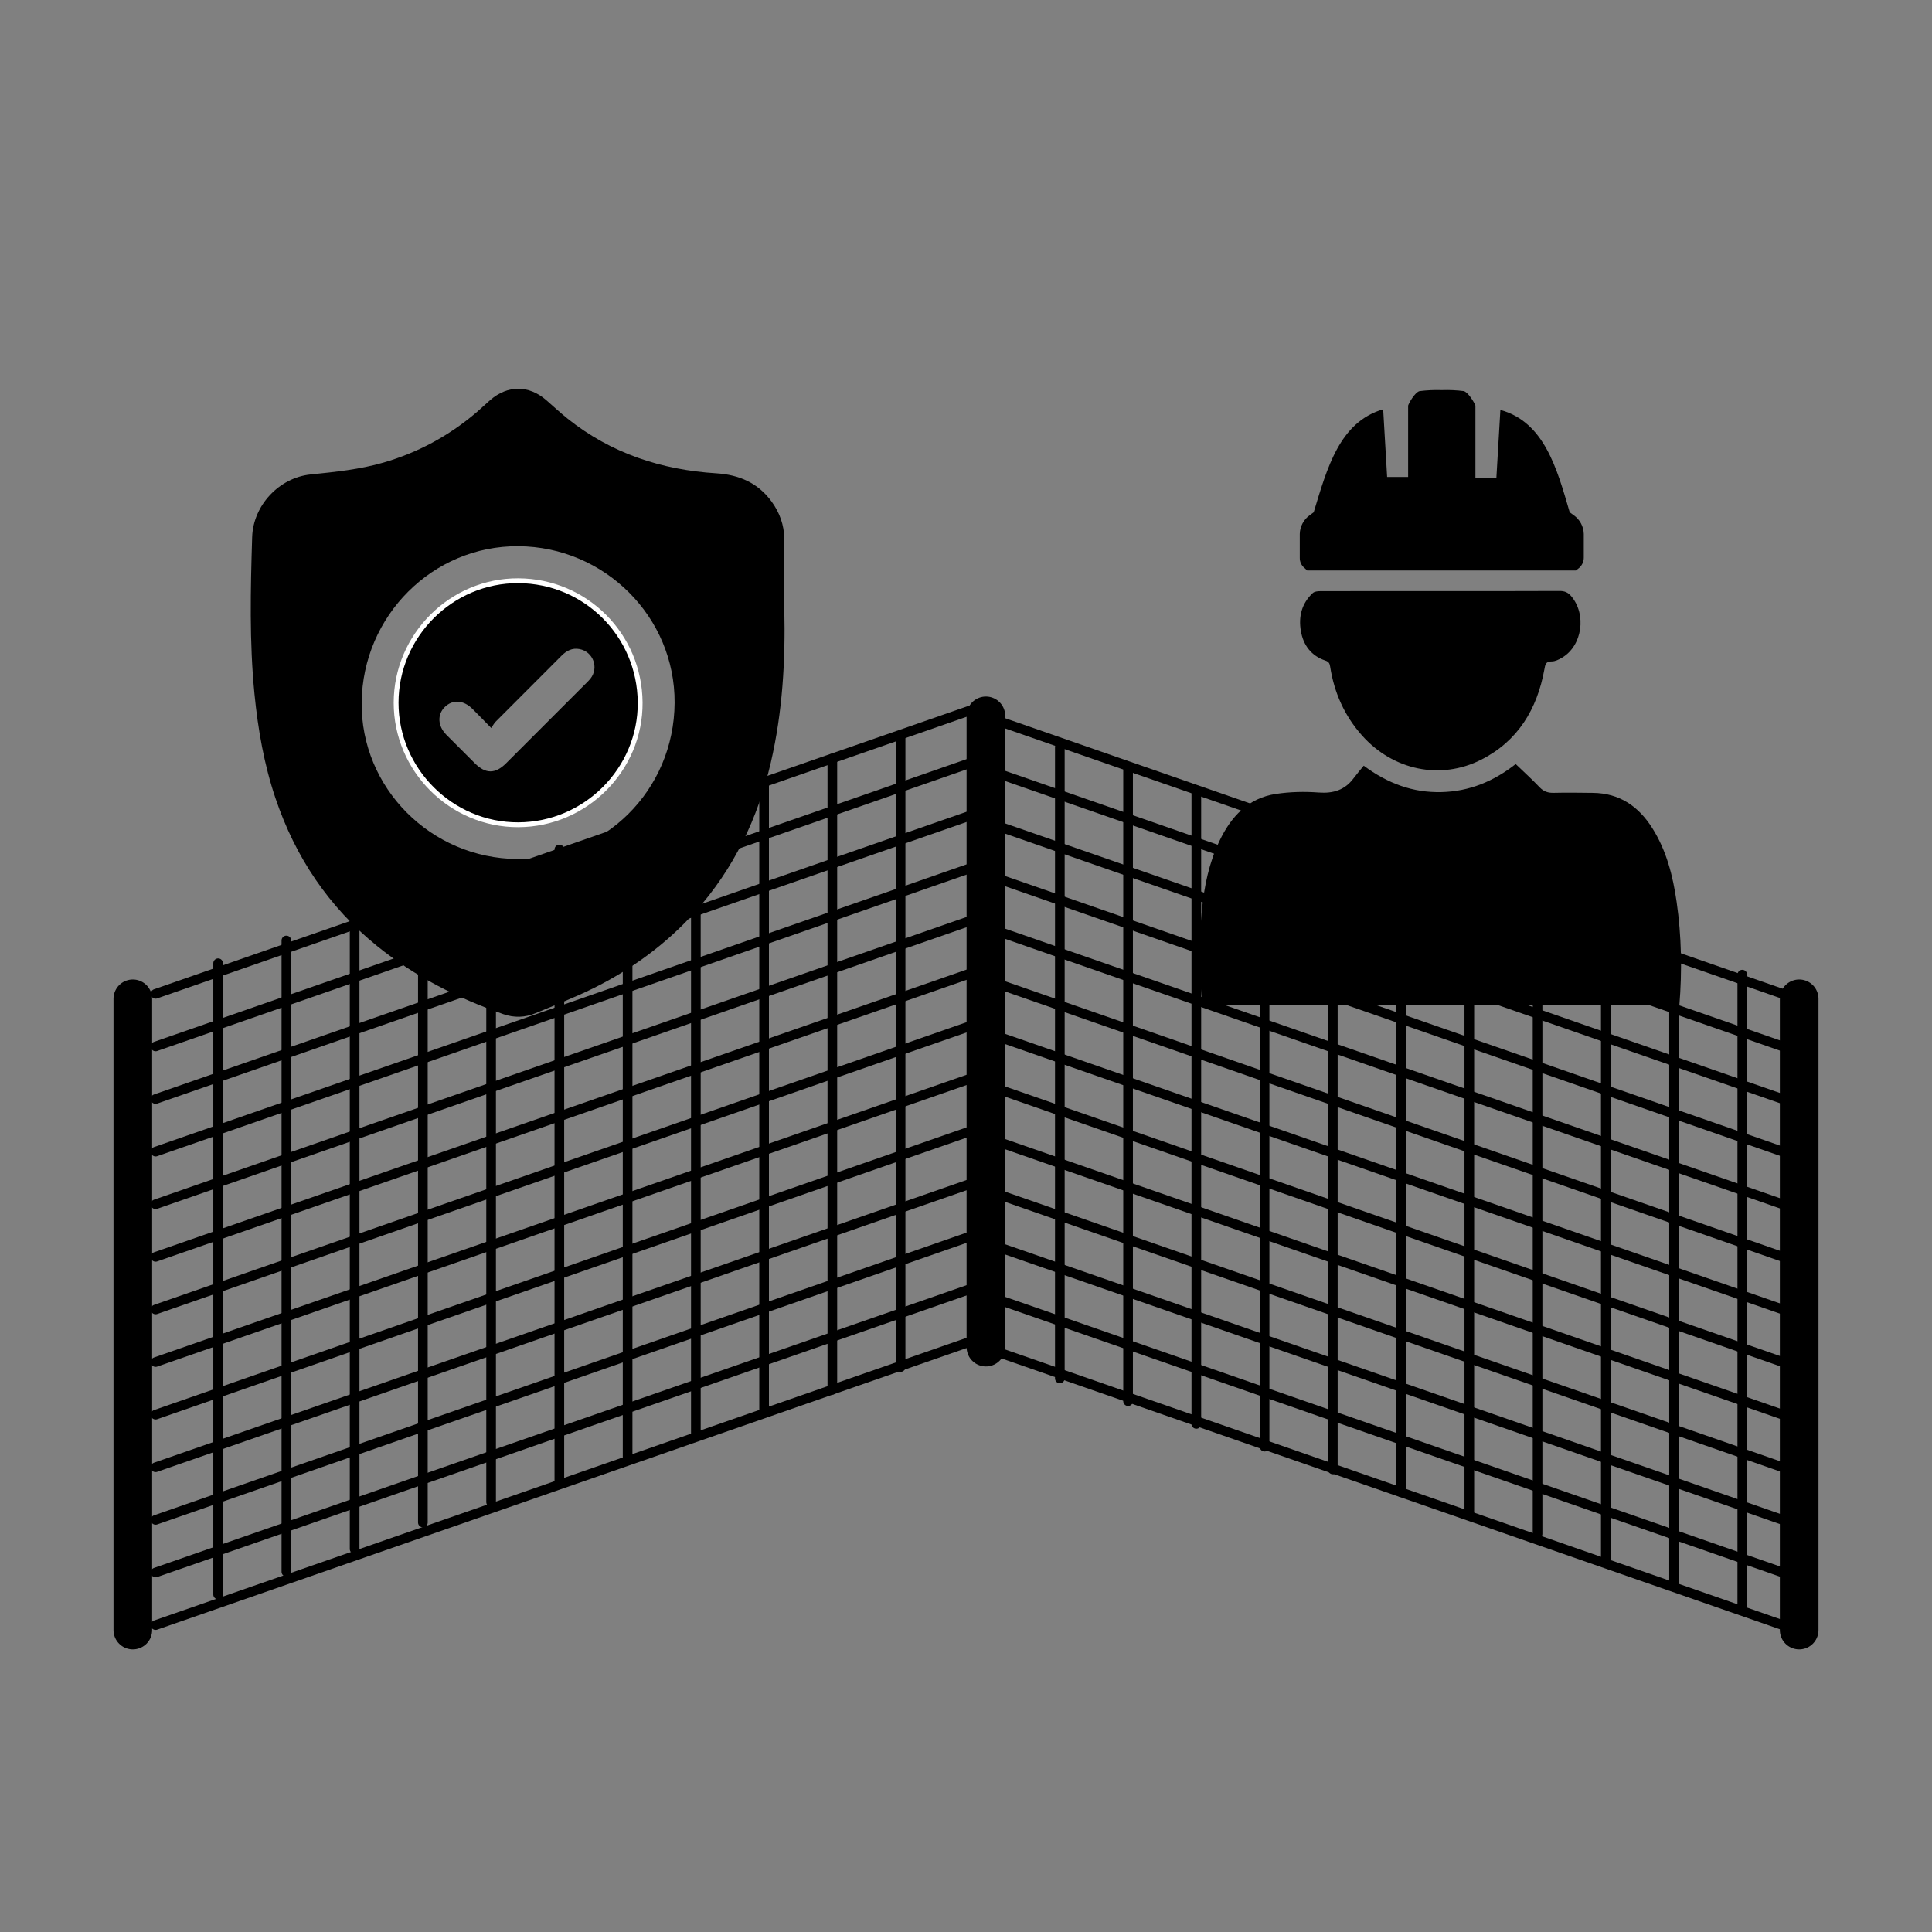 <?xml version="1.0" encoding="utf-8"?>
<!-- Generator: Adobe Illustrator 16.0.0, SVG Export Plug-In . SVG Version: 6.00 Build 0)  -->
<!DOCTYPE svg PUBLIC "-//W3C//DTD SVG 1.1//EN" "http://www.w3.org/Graphics/SVG/1.1/DTD/svg11.dtd">
<svg version="1.1" xmlns="http://www.w3.org/2000/svg" xmlns:xlink="http://www.w3.org/1999/xlink" x="0px" y="0px" width="200px"
	 height="200px" viewBox="0 0 200 200" enable-background="new 0 0 200 200" xml:space="preserve">
<rect x="0" y="0" width="200" height="200" fill="#808080" stroke="none"/>
<g id="Layer_3">
	<g>
		
			<line fill="none" stroke="#000000" stroke-linecap="round" stroke-linejoin="round" stroke-miterlimit="10" x1="101.831" y1="74.105" x2="186.02" y2="103.395"/>
		<path fill="none" stroke="#000000" stroke-linecap="round" stroke-linejoin="round" stroke-miterlimit="10" d="M101.831,90.441
			l84.188,29.291L101.831,90.441z"/>
		<path fill="none" stroke="#000000" stroke-linecap="round" stroke-linejoin="round" stroke-miterlimit="10" d="M101.831,106.781
			l84.188,29.289L101.831,106.781z"/>
		<path fill="none" stroke="#000000" stroke-linecap="round" stroke-linejoin="round" stroke-miterlimit="10" d="M101.831,117.67
			l84.19,29.291L101.831,117.67z"/>
		<path fill="none" stroke="#000000" stroke-linecap="round" stroke-linejoin="round" stroke-miterlimit="10" d="M101.831,128.563
			l84.188,29.291L101.831,128.563z"/>
		<path fill="none" stroke="#000000" stroke-linecap="round" stroke-linejoin="round" stroke-miterlimit="10" d="M101.831,139.454
			l84.188,29.29L101.831,139.454z"/>
		<path fill="none" stroke="#000000" stroke-linecap="round" stroke-linejoin="round" stroke-miterlimit="10" d="M101.831,123.117
			l84.188,29.289L101.831,123.117z"/>
		<path fill="none" stroke="#000000" stroke-linecap="round" stroke-linejoin="round" stroke-miterlimit="10" d="M101.831,134.008
			l84.188,29.29L101.831,134.008z"/>
		<path fill="none" stroke="#000000" stroke-linecap="round" stroke-linejoin="round" stroke-miterlimit="10" d="M101.831,101.334
			l84.188,29.289L101.831,101.334z"/>
		<path fill="none" stroke="#000000" stroke-linecap="round" stroke-linejoin="round" stroke-miterlimit="10" d="M101.831,84.996
			l84.19,29.291L101.831,84.996z"/>
		<path fill="none" stroke="#000000" stroke-linecap="round" stroke-linejoin="round" stroke-miterlimit="10" d="M101.831,112.225
			l84.188,29.29L101.831,112.225z"/>
		<path fill="none" stroke="#000000" stroke-linecap="round" stroke-linejoin="round" stroke-miterlimit="10" d="M101.831,95.889
			l84.188,29.289L101.831,95.889z"/>
		<path fill="none" stroke="#000000" stroke-linecap="round" stroke-linejoin="round" stroke-miterlimit="10" d="M101.831,79.551
			l84.188,29.291L101.831,79.551z"/>
		
			<line fill="none" stroke="#000000" stroke-width="4" stroke-linecap="round" stroke-linejoin="round" stroke-miterlimit="10" x1="102.061" y1="139.455" x2="102.061" y2="74.105"/>
		
			<line fill="none" stroke="#000000" stroke-width="4" stroke-linecap="round" stroke-linejoin="round" stroke-miterlimit="10" x1="186.25" y1="168.744" x2="186.25" y2="103.395"/>
		
			<line fill="none" stroke="#000000" stroke-width="4" stroke-linecap="round" stroke-linejoin="round" stroke-miterlimit="10" x1="13.75" y1="168.744" x2="13.75" y2="103.395"/>
	</g>
	<g>
		
			<line fill="none" stroke="#000000" stroke-linecap="round" stroke-linejoin="round" stroke-miterlimit="10" x1="100.296" y1="73.59" x2="16.106" y2="102.881"/>
		<path fill="none" stroke="#000000" stroke-linecap="round" stroke-linejoin="round" stroke-miterlimit="10" d="M100.296,89.928
			l-84.189,29.289L100.296,89.928z"/>
		<path fill="none" stroke="#000000" stroke-linecap="round" stroke-linejoin="round" stroke-miterlimit="10" d="M100.296,106.266
			l-84.189,29.289L100.296,106.266z"/>
		<path fill="none" stroke="#000000" stroke-linecap="round" stroke-linejoin="round" stroke-miterlimit="10" d="M100.295,117.156
			l-84.19,29.289L100.295,117.156z"/>
		<path fill="none" stroke="#000000" stroke-linecap="round" stroke-linejoin="round" stroke-miterlimit="10" d="M100.296,128.049
			l-84.189,29.289L100.296,128.049z"/>
		<path fill="none" stroke="#000000" stroke-linecap="round" stroke-linejoin="round" stroke-miterlimit="10" d="M100.296,138.939
			l-84.189,29.289L100.296,138.939z"/>
		<path fill="none" stroke="#000000" stroke-linecap="round" stroke-linejoin="round" stroke-miterlimit="10" d="M100.296,122.602
			l-84.189,29.289L100.296,122.602z"/>
		<path fill="none" stroke="#000000" stroke-linecap="round" stroke-linejoin="round" stroke-miterlimit="10" d="M100.296,133.492
			l-84.189,29.291L100.296,133.492z"/>
		<path fill="none" stroke="#000000" stroke-linecap="round" stroke-linejoin="round" stroke-miterlimit="10" d="M100.296,100.82
			l-84.189,29.289L100.296,100.82z"/>
		<path fill="none" stroke="#000000" stroke-linecap="round" stroke-linejoin="round" stroke-miterlimit="10" d="M100.296,84.482
			l-84.191,29.289L100.296,84.482z"/>
		<path fill="none" stroke="#000000" stroke-linecap="round" stroke-linejoin="round" stroke-miterlimit="10" d="M100.296,111.711
			L16.106,141L100.296,111.711z"/>
		<path fill="none" stroke="#000000" stroke-linecap="round" stroke-linejoin="round" stroke-miterlimit="10" d="M100.296,95.373
			l-84.189,29.289L100.296,95.373z"/>
		<path fill="none" stroke="#000000" stroke-linecap="round" stroke-linejoin="round" stroke-miterlimit="10" d="M100.296,79.035
			l-84.189,29.291L100.296,79.035z"/>
	</g>
	<g>
		
			<line fill="none" stroke="#000000" stroke-linecap="round" stroke-linejoin="round" stroke-miterlimit="10" x1="109.714" y1="142.693" x2="109.714" y2="77.344"/>
		
			<line fill="none" stroke="#000000" stroke-linecap="round" stroke-linejoin="round" stroke-miterlimit="10" x1="116.778" y1="145.049" x2="116.778" y2="79.697"/>
		
			<line fill="none" stroke="#000000" stroke-linecap="round" stroke-linejoin="round" stroke-miterlimit="10" x1="123.844" y1="147.402" x2="123.844" y2="82.053"/>
		
			<line fill="none" stroke="#000000" stroke-linecap="round" stroke-linejoin="round" stroke-miterlimit="10" x1="130.908" y1="149.758" x2="130.908" y2="84.408"/>
		
			<line fill="none" stroke="#000000" stroke-linecap="round" stroke-linejoin="round" stroke-miterlimit="10" x1="137.973" y1="152.113" x2="137.973" y2="86.764"/>
		
			<line fill="none" stroke="#000000" stroke-linecap="round" stroke-linejoin="round" stroke-miterlimit="10" x1="145.038" y1="154.468" x2="145.038" y2="89.119"/>
		
			<line fill="none" stroke="#000000" stroke-linecap="round" stroke-linejoin="round" stroke-miterlimit="10" x1="152.103" y1="156.676" x2="152.103" y2="91.326"/>
		
			<line fill="none" stroke="#000000" stroke-linecap="round" stroke-linejoin="round" stroke-miterlimit="10" x1="159.168" y1="158.785" x2="159.168" y2="93.436"/>
		
			<line fill="none" stroke="#000000" stroke-linecap="round" stroke-linejoin="round" stroke-miterlimit="10" x1="166.232" y1="161.533" x2="166.232" y2="96.184"/>
		
			<line fill="none" stroke="#000000" stroke-linecap="round" stroke-linejoin="round" stroke-miterlimit="10" x1="173.298" y1="163.887" x2="173.298" y2="98.537"/>
		
			<line fill="none" stroke="#000000" stroke-linecap="round" stroke-linejoin="round" stroke-miterlimit="10" x1="180.362" y1="166.242" x2="180.362" y2="100.893"/>
	</g>
	<g>
		
			<line fill="none" stroke="#000000" stroke-linecap="round" stroke-linejoin="round" stroke-miterlimit="10" x1="93.229" y1="141.516" x2="93.229" y2="76.166"/>
		
			<line fill="none" stroke="#000000" stroke-linecap="round" stroke-linejoin="round" stroke-miterlimit="10" x1="86.165" y1="143.871" x2="86.165" y2="78.521"/>
		
			<line fill="none" stroke="#000000" stroke-linecap="round" stroke-linejoin="round" stroke-miterlimit="10" x1="79.1" y1="146.226" x2="79.1" y2="80.875"/>
		
			<line fill="none" stroke="#000000" stroke-linecap="round" stroke-linejoin="round" stroke-miterlimit="10" x1="72.035" y1="148.58" x2="72.035" y2="83.23"/>
		
			<line fill="none" stroke="#000000" stroke-linecap="round" stroke-linejoin="round" stroke-miterlimit="10" x1="64.97" y1="150.936" x2="64.97" y2="85.586"/>
		
			<line fill="none" stroke="#000000" stroke-linecap="round" stroke-linejoin="round" stroke-miterlimit="10" x1="57.905" y1="153.291" x2="57.905" y2="87.939"/>
		
			<line fill="none" stroke="#000000" stroke-linecap="round" stroke-linejoin="round" stroke-miterlimit="10" x1="50.84" y1="155.498" x2="50.84" y2="90.148"/>
		
			<line fill="none" stroke="#000000" stroke-linecap="round" stroke-linejoin="round" stroke-miterlimit="10" x1="43.776" y1="157.607" x2="43.776" y2="92.258"/>
		
			<line fill="none" stroke="#000000" stroke-linecap="round" stroke-linejoin="round" stroke-miterlimit="10" x1="36.711" y1="160.355" x2="36.711" y2="95.006"/>
		
			<line fill="none" stroke="#000000" stroke-linecap="round" stroke-linejoin="round" stroke-miterlimit="10" x1="29.646" y1="162.711" x2="29.646" y2="97.359"/>
		
			<line fill="none" stroke="#000000" stroke-linecap="round" stroke-linejoin="round" stroke-miterlimit="10" x1="22.581" y1="165.064" x2="22.581" y2="99.715"/>
	</g>
</g>
<g id="Layer_2">
	<g>
		<g>
			<path d="M135.318,59.058h27.813l0.305-0.238c0.324-0.268,0.515-0.666,0.516-1.087v-2.464c-0.022-0.779-0.415-1.504-1.06-1.946
				l-0.397-0.291c-1.323-4.556-2.648-9.351-7.177-10.596l-0.412,7.006h-2.172v-7.456c-0.08-0.238-0.688-1.324-1.191-1.497
				c-0.76-0.097-1.525-0.132-2.291-0.106c-0.771-0.025-1.541,0.01-2.305,0.106c-0.49,0.133-1.113,1.259-1.179,1.497v7.391h-2.173
				l-0.41-7.007c-4.529,1.325-5.801,6.093-7.192,10.662l-0.396,0.291c-0.638,0.447-1.024,1.169-1.046,1.946v2.464
				c-0.012,0.425,0.18,0.828,0.516,1.087L135.318,59.058z"/>
			<path fill-rule="evenodd" clip-rule="evenodd" d="M124.479,104.062c-0.39-3.29-0.382-6.584-0.058-9.875
				c0.244-2.471,0.743-4.887,1.824-7.146c1.199-2.508,2.959-4.419,5.834-4.854c1.451-0.22,2.959-0.256,4.426-0.146
				c1.52,0.113,2.712-0.255,3.627-1.483c0.328-0.44,0.688-0.856,1.039-1.292c2.523,1.864,5.113,2.801,8.037,2.732
				c2.898-0.066,5.424-1.119,7.695-2.904c0.853,0.821,1.699,1.587,2.484,2.412c0.42,0.439,0.864,0.582,1.455,0.568
				c1.353-0.033,2.706-0.012,4.06,0.004c2.747,0.031,4.717,1.392,6.142,3.646c1.477,2.336,2.136,4.957,2.521,7.645
				c0.51,3.549,0.574,7.119,0.284,10.693C157.394,104.062,140.937,104.062,124.479,104.062z"/>
			<path display="none" fill-rule="evenodd" clip-rule="evenodd" d="M151.26,39.079c1.506,0.617,1.904,1.221,1.905,2.891
				c0,3.744,0.001,7.486-0.001,11.23c0,1.475-0.654,2.126-2.127,2.129c-1.354,0.002-2.707,0.007-4.061-0.002
				c-1.25-0.008-1.932-0.675-1.935-1.921c-0.009-4.103,0.001-8.206-0.007-12.309c-0.002-1.013,0.47-1.668,1.4-2.019
				C148.044,39.079,149.651,39.079,151.26,39.079z"/>
			<path fill-rule="evenodd" clip-rule="evenodd" d="M149.143,61.188c4.102,0,8.203,0.01,12.304-0.012
				c0.514-0.003,0.868,0.146,1.197,0.53c1.624,1.898,1.153,5.158-0.956,6.385c-0.321,0.187-0.705,0.383-1.058,0.379
				c-0.637-0.008-0.67,0.349-0.757,0.824c-0.749,4.11-2.73,7.414-6.537,9.347c-4.229,2.146-9.137,1.087-12.336-2.501
				c-1.826-2.047-2.887-4.445-3.304-7.139c-0.052-0.332-0.147-0.504-0.493-0.619c-1.465-0.488-2.281-1.59-2.537-3.055
				c-0.26-1.49,0.085-2.865,1.232-3.936c0.167-0.156,0.495-0.195,0.749-0.195C140.813,61.185,144.978,61.188,149.143,61.188z"/>
			<path display="none" fill-rule="evenodd" clip-rule="evenodd" d="M154.319,43.718c1.63,0.813,2.935,1.867,4.104,3.092
				c1.869,1.956,3.249,4.21,4.013,6.816c0.137,0.472,0.361,0.643,0.846,0.595c0.455-0.044,0.918-0.01,1.409-0.01
				c0,1.567,0,3.063,0,4.606c-10.371,0-20.741,0-31.162,0c0-1.5,0-3.009,0-4.606c0.498,0,1.001-0.031,1.497,0.01
				c0.439,0.036,0.621-0.127,0.75-0.546c1.148-3.746,3.355-6.739,6.526-9.025c0.474-0.342,0.988-0.629,1.599-1.012
				c0,0.343,0,0.563,0,0.783c0,2.939-0.003,5.879,0,8.818c0.002,2.047,1.18,3.229,3.225,3.236c1.332,0.004,2.664,0.004,3.997,0
				c2.028-0.008,3.195-1.17,3.196-3.182C154.32,50.144,154.319,46.993,154.319,43.718z"/>
		</g>
	</g>
	<g>
		<g>
			<path fill-rule="evenodd" clip-rule="evenodd" d="M81.192,63.06c0.123,5.342-0.185,10.655-1.397,15.88
				c-1.342,5.787-3.833,10.997-7.822,15.445c-2.99,3.332-6.549,5.931-10.542,7.915c-1.944,0.966-3.982,1.744-5.988,2.584
				c-1.095,0.459-2.233,0.49-3.351,0.097c-4.717-1.662-9.135-3.882-13.046-7.042c-5.026-4.063-8.47-9.209-10.529-15.309
				c-1.183-3.504-1.81-7.12-2.174-10.79c-0.535-5.406-0.408-10.822-0.24-16.236c0.101-3.287,2.792-6.154,6.042-6.487
				c2.546-0.261,5.085-0.514,7.559-1.233c3.547-1.031,6.717-2.742,9.533-5.12c0.518-0.438,1.002-0.911,1.515-1.354
				c1.816-1.563,3.995-1.555,5.803,0.02c0.734,0.637,1.445,1.305,2.205,1.911c4.503,3.594,9.71,5.298,15.4,5.657
				c2.342,0.148,4.309,0.99,5.717,2.925c0.829,1.141,1.296,2.425,1.31,3.837C81.209,58.193,81.192,60.626,81.192,63.06z
				 M53.662,56.543c-8.853-0.061-16.12,7.181-16.223,16.164c-0.101,8.823,7.124,16.159,16.148,16.219
				c8.912,0.063,16.197-7.081,16.249-16.174C69.886,63.87,62.61,56.604,53.662,56.543z"/>
			<path fill-rule="evenodd" clip-rule="evenodd" fill="none" stroke="#FFFFFF" stroke-miterlimit="10" d="M53.652,85.13
				c6.835-0.023,12.419-5.628,12.367-12.412c-0.053-6.844-5.529-12.316-12.36-12.351c-6.795-0.035-12.397,5.555-12.404,12.376
				C41.25,79.552,46.856,85.155,53.652,85.13z"/>
			<path fill-rule="evenodd" clip-rule="evenodd" d="M53.652,85.13c-6.795,0.025-12.402-5.578-12.397-12.387
				c0.007-6.821,5.609-12.411,12.404-12.376c6.831,0.034,12.307,5.507,12.36,12.351C66.071,79.502,60.487,85.106,53.652,85.13z
				 M50.852,75.361c-0.734-0.748-1.333-1.371-1.945-1.979c-0.932-0.925-2.05-0.992-2.865-0.188
				c-0.793,0.782-0.731,1.965,0.163,2.868c0.981,0.992,1.97,1.976,2.959,2.961c1.112,1.106,2.112,1.105,3.228-0.009
				c2.781-2.779,5.56-5.561,8.34-8.343c0.133-0.135,0.271-0.269,0.389-0.417c0.896-1.136,0.285-2.795-1.133-3.063
				c-0.755-0.143-1.349,0.175-1.872,0.702c-2.267,2.276-4.543,4.543-6.81,6.821C51.142,74.88,51.035,75.098,50.852,75.361z"/>
		</g>
	</g>
</g>
</svg>
